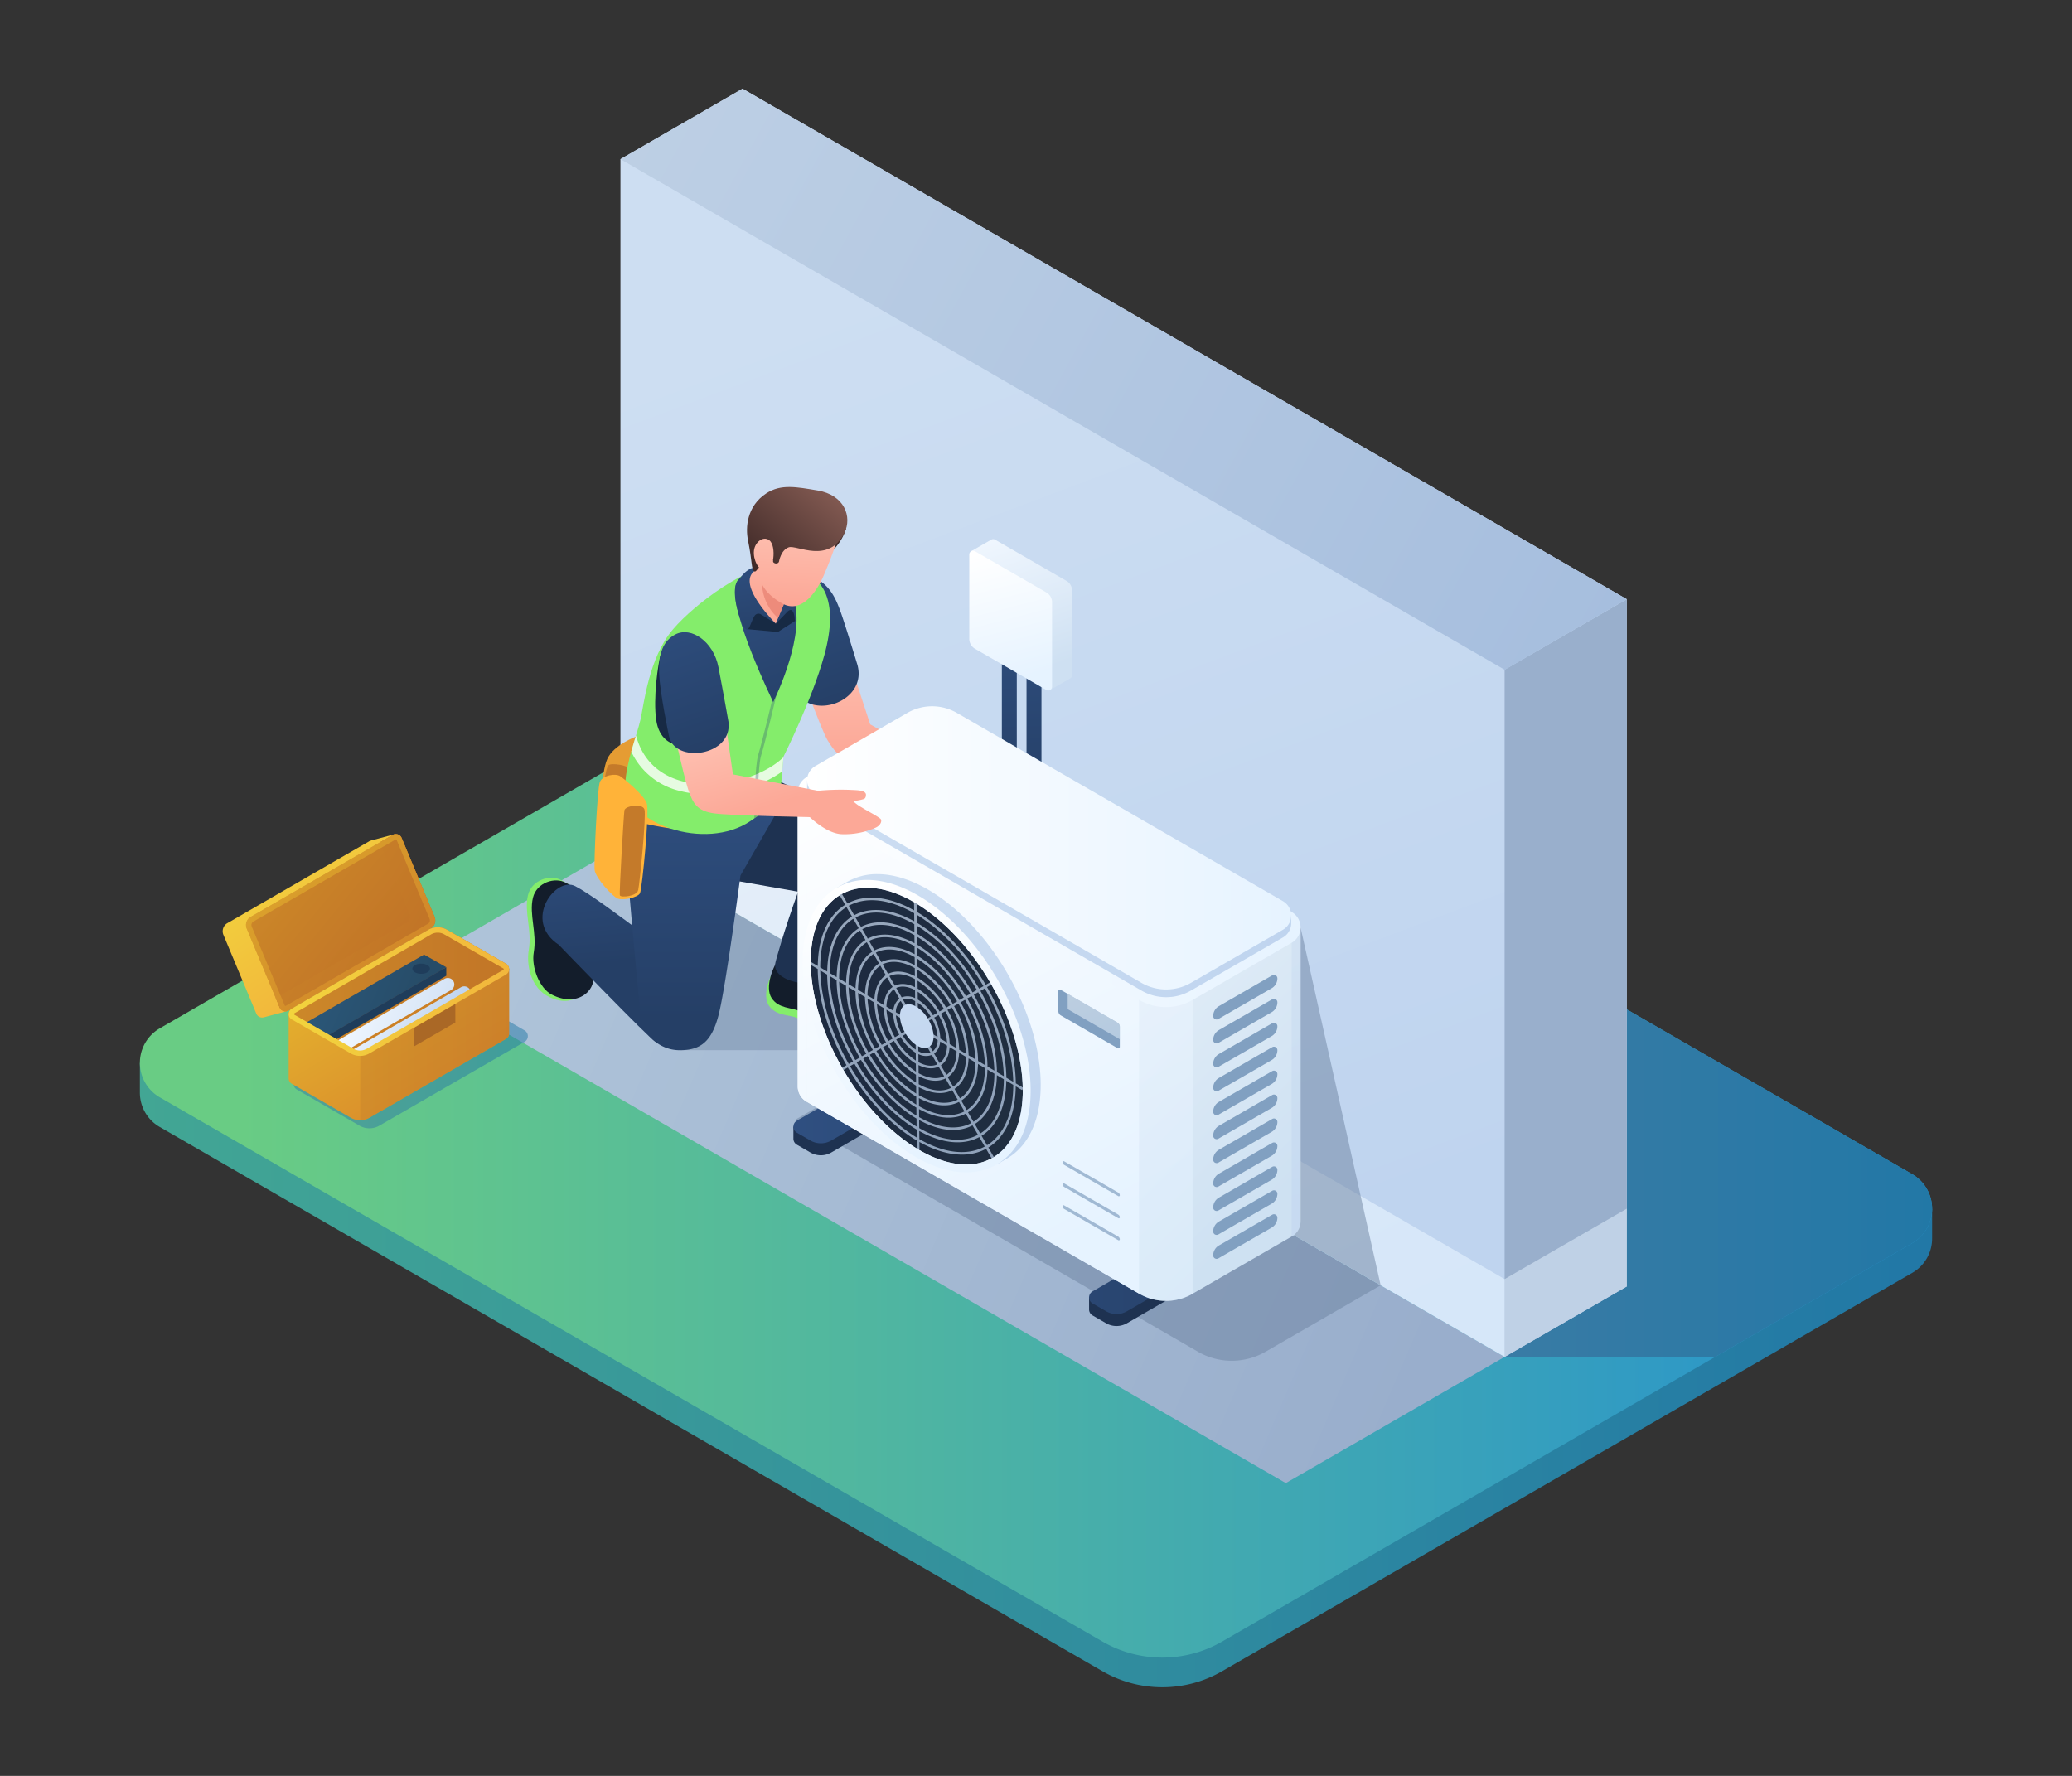 <svg id="Layer_1" data-name="Layer 1" xmlns="http://www.w3.org/2000/svg" xmlns:xlink="http://www.w3.org/1999/xlink" viewBox="0 0 700 600">
  <rect x="0" y="0" width="700" height="600" fill="#333333" stroke="none"/>
  <defs>
    <style>
      .cls-1 {
        fill: url(#linear-gradient);
      }

      .cls-2 {
        fill: url(#linear-gradient-2);
      }

      .cls-3 {
        fill: url(#linear-gradient-3);
      }

      .cls-4 {
        fill: url(#linear-gradient-4);
      }

      .cls-5 {
        fill: url(#linear-gradient-5);
      }

      .cls-6, .cls-7 {
        fill: #6d82a0;
      }

      .cls-6 {
        opacity: 0.4;
      }

      .cls-11, .cls-42, .cls-43, .cls-51, .cls-58, .cls-7 {
        opacity: 0.5;
      }

      .cls-8 {
        fill: url(#linear-gradient-6);
      }

      .cls-9 {
        fill: url(#linear-gradient-7);
      }

      .cls-10, .cls-30, .cls-70, .cls-73 {
        opacity: 0.6;
      }

      .cls-10 {
        fill: url(#linear-gradient-8);
      }

      .cls-11 {
        fill: url(#linear-gradient-9);
      }

      .cls-12 {
        fill: url(#linear-gradient-10);
      }

      .cls-13 {
        fill: #84ed6b;
      }

      .cls-14 {
        fill: #131d2b;
      }

      .cls-15 {
        fill: #1e3251;
      }

      .cls-16 {
        fill: url(#linear-gradient-11);
      }

      .cls-17 {
        fill: #ffaf97;
      }

      .cls-18 {
        fill: url(#linear-gradient-12);
      }

      .cls-19 {
        fill: url(#linear-gradient-13);
      }

      .cls-20 {
        fill: #e59c33;
      }

      .cls-21 {
        fill: #c47a2a;
      }

      .cls-22 {
        fill: url(#linear-gradient-14);
      }

      .cls-23 {
        fill: #ffb339;
      }

      .cls-24 {
        fill: #fff;
        opacity: 0.8;
      }

      .cls-25 {
        opacity: 0.3;
        fill: url(#linear-gradient-15);
      }

      .cls-26 {
        fill: #172a44;
      }

      .cls-27 {
        fill: url(#linear-gradient-16);
      }

      .cls-28 {
        fill: url(#linear-gradient-17);
      }

      .cls-29 {
        fill: url(#linear-gradient-18);
      }

      .cls-30 {
        fill: #e27969;
      }

      .cls-31 {
        fill: url(#linear-gradient-19);
      }

      .cls-32 {
        fill: url(#linear-gradient-20);
      }

      .cls-33 {
        fill: url(#linear-gradient-21);
      }

      .cls-34 {
        fill: url(#linear-gradient-22);
      }

      .cls-35 {
        fill: url(#linear-gradient-23);
      }

      .cls-36 {
        fill: url(#linear-gradient-24);
      }

      .cls-37 {
        fill: url(#linear-gradient-25);
      }

      .cls-38 {
        fill: url(#linear-gradient-26);
      }

      .cls-39 {
        fill: url(#linear-gradient-27);
      }

      .cls-40 {
        fill: url(#linear-gradient-28);
      }

      .cls-41 {
        fill: url(#linear-gradient-29);
      }

      .cls-42 {
        fill: url(#linear-gradient-30);
      }

      .cls-43 {
        fill: url(#linear-gradient-31);
      }

      .cls-44 {
        fill: url(#linear-gradient-32);
      }

      .cls-45 {
        fill: #81a0c1;
      }

      .cls-46 {
        fill: url(#linear-gradient-33);
      }

      .cls-47 {
        fill: url(#linear-gradient-34);
      }

      .cls-48 {
        fill: url(#linear-gradient-35);
      }

      .cls-49, .cls-52 {
        opacity: 0.7;
      }

      .cls-49 {
        fill: url(#linear-gradient-36);
      }

      .cls-50 {
        fill: url(#linear-gradient-37);
      }

      .cls-51 {
        fill: url(#linear-gradient-38);
      }

      .cls-53 {
        fill: url(#linear-gradient-39);
      }

      .cls-54 {
        fill: url(#linear-gradient-40);
      }

      .cls-55 {
        fill: url(#linear-gradient-41);
      }

      .cls-56 {
        fill: url(#linear-gradient-42);
      }

      .cls-57 {
        fill: url(#linear-gradient-43);
      }

      .cls-58 {
        fill: url(#linear-gradient-44);
      }

      .cls-59 {
        fill: url(#linear-gradient-45);
      }

      .cls-60 {
        fill: none;
        stroke: #565656;
        stroke-linecap: round;
        stroke-miterlimit: 10;
        stroke-width: 4.371px;
      }

      .cls-61 {
        fill: #cc8025;
      }

      .cls-62 {
        fill: url(#linear-gradient-46);
      }

      .cls-63 {
        fill: url(#linear-gradient-47);
      }

      .cls-64 {
        fill: #919191;
      }

      .cls-65 {
        fill: #1f3d5b;
      }

      .cls-66 {
        fill: url(#linear-gradient-48);
      }

      .cls-67 {
        fill: url(#linear-gradient-49);
      }

      .cls-68 {
        fill: url(#linear-gradient-50);
      }

      .cls-69 {
        fill: url(#linear-gradient-51);
      }

      .cls-71 {
        fill: url(#linear-gradient-52);
      }

      .cls-72 {
        fill: url(#linear-gradient-53);
      }

      .cls-73 {
        fill: url(#linear-gradient-54);
      }

      .cls-74 {
        fill: #aa6826;
      }

      .cls-75 {
        fill: url(#linear-gradient-55);
      }

      .cls-76 {
        fill: url(#linear-gradient-56);
      }

      .cls-77 {
        fill: url(#linear-gradient-57);
      }
    </style>
    <linearGradient id="linear-gradient" x1="300.328" y1="230.402" x2="317.538" y2="211.879" gradientUnits="userSpaceOnUse">
      <stop offset="0" stop-color="#3d9989"/>
      <stop offset="1" stop-color="#1c668c"/>
    </linearGradient>
    <linearGradient id="linear-gradient-2" x1="45.971" y1="464.582" x2="644.6" y2="464.582" gradientUnits="userSpaceOnUse">
      <stop offset="0" stop-color="#42a694"/>
      <stop offset="1" stop-color="#2278a6"/>
    </linearGradient>
    <linearGradient id="linear-gradient-3" x1="80.501" y1="383.728" x2="625.563" y2="383.728" gradientUnits="userSpaceOnUse">
      <stop offset="0" stop-color="#69cc84"/>
      <stop offset="1" stop-color="#2994cc"/>
    </linearGradient>
    <linearGradient id="linear-gradient-4" x1="508.313" y1="395.746" x2="652.742" y2="395.746" gradientUnits="userSpaceOnUse">
      <stop offset="0" stop-color="#397ba5"/>
      <stop offset="1" stop-color="#2278a6"/>
    </linearGradient>
    <linearGradient id="linear-gradient-5" x1="170.417" y1="328.603" x2="482.117" y2="462.107" gradientUnits="userSpaceOnUse">
      <stop offset="0" stop-color="#aec3d9"/>
      <stop offset="1" stop-color="#99aecc"/>
    </linearGradient>
    <linearGradient id="linear-gradient-6" x1="318.164" y1="81.361" x2="446.225" y2="420.851" gradientUnits="userSpaceOnUse">
      <stop offset="0.009" stop-color="#cddef2"/>
      <stop offset="1" stop-color="#bfd4ef"/>
    </linearGradient>
    <linearGradient id="linear-gradient-7" x1="507.577" y1="207.891" x2="546.54" y2="431.353" gradientUnits="userSpaceOnUse">
      <stop offset="0" stop-color="#99afcc"/>
      <stop offset="1" stop-color="#99afcc"/>
    </linearGradient>
    <linearGradient id="linear-gradient-8" x1="261.139" y1="159.657" x2="417.562" y2="478.52" gradientUnits="userSpaceOnUse">
      <stop offset="0" stop-color="#fff"/>
      <stop offset="1" stop-color="#e6f3ff"/>
    </linearGradient>
    <linearGradient id="linear-gradient-9" x1="368.757" y1="106.863" x2="525.18" y2="425.726" xlink:href="#linear-gradient-8"/>
    <linearGradient id="linear-gradient-10" x1="146.021" y1="-0.069" x2="542.236" y2="217.376" gradientUnits="userSpaceOnUse">
      <stop offset="0" stop-color="#c2d3e6"/>
      <stop offset="1" stop-color="#a6bede"/>
    </linearGradient>
    <linearGradient id="linear-gradient-11" x1="206.634" y1="280.435" x2="210.358" y2="325.127" gradientUnits="userSpaceOnUse">
      <stop offset="0" stop-color="#2f4f80"/>
      <stop offset="1" stop-color="#253f66"/>
    </linearGradient>
    <linearGradient id="linear-gradient-12" x1="295.782" y1="196.571" x2="295.782" y2="255.379" gradientUnits="userSpaceOnUse">
      <stop offset="0" stop-color="#ffcdbf"/>
      <stop offset="1" stop-color="#fca897"/>
    </linearGradient>
    <linearGradient id="linear-gradient-13" x1="265.342" y1="190.457" x2="282.746" y2="239.447" xlink:href="#linear-gradient-11"/>
    <linearGradient id="linear-gradient-14" x1="236.951" y1="265.185" x2="236.951" y2="343.97" xlink:href="#linear-gradient-11"/>
    <linearGradient id="linear-gradient-15" x1="260.809" y1="227.812" x2="256.369" y2="273.937" xlink:href="#linear-gradient-11"/>
    <linearGradient id="linear-gradient-16" x1="254.901" y1="194.166" x2="272.306" y2="243.156" xlink:href="#linear-gradient-11"/>
    <linearGradient id="linear-gradient-17" x1="256.015" y1="187.767" x2="260.85" y2="217.849" xlink:href="#linear-gradient-11"/>
    <linearGradient id="linear-gradient-18" x1="262.478" y1="164.013" x2="260.043" y2="202.976" xlink:href="#linear-gradient-12"/>
    <linearGradient id="linear-gradient-19" x1="281.602" y1="175.679" x2="281.674" y2="181.66" gradientUnits="userSpaceOnUse">
      <stop offset="0" stop-color="#805850"/>
      <stop offset="1" stop-color="#402a28"/>
    </linearGradient>
    <linearGradient id="linear-gradient-20" x1="271.243" y1="164.561" x2="268.808" y2="203.524" xlink:href="#linear-gradient-12"/>
    <linearGradient id="linear-gradient-21" x1="-438.087" y1="226.886" x2="-448.026" y2="259.945" gradientTransform="translate(770.207 127.194) rotate(22.917)" xlink:href="#linear-gradient-19"/>
    <linearGradient id="linear-gradient-22" x1="259.459" y1="163.825" x2="257.024" y2="202.787" xlink:href="#linear-gradient-12"/>
    <linearGradient id="linear-gradient-23" x1="268.724" y1="426.554" x2="454.899" y2="426.554" xlink:href="#linear-gradient-11"/>
    <linearGradient id="linear-gradient-24" x1="268.724" y1="368.869" x2="454.899" y2="368.869" xlink:href="#linear-gradient-11"/>
    <linearGradient id="linear-gradient-25" x1="347.946" y1="204.833" x2="349.952" y2="273.017" xlink:href="#linear-gradient-11"/>
    <linearGradient id="linear-gradient-26" x1="339.798" y1="205.073" x2="341.803" y2="273.257" xlink:href="#linear-gradient-11"/>
    <linearGradient id="linear-gradient-27" x1="271.267" y1="259.891" x2="425.542" y2="411.157" gradientUnits="userSpaceOnUse">
      <stop offset="0" stop-color="#fff"/>
      <stop offset="1" stop-color="#cee1f2"/>
    </linearGradient>
    <linearGradient id="linear-gradient-28" x1="285.906" y1="251.129" x2="372.283" y2="414.428" xlink:href="#linear-gradient-8"/>
    <linearGradient id="linear-gradient-29" x1="246.41" y1="272.021" x2="332.786" y2="435.32" xlink:href="#linear-gradient-8"/>
    <linearGradient id="linear-gradient-30" x1="422.725" y1="292.553" x2="447.936" y2="414.025" xlink:href="#linear-gradient-6"/>
    <linearGradient id="linear-gradient-31" x1="322.552" y1="231.746" x2="408.928" y2="395.045" xlink:href="#linear-gradient-8"/>
    <linearGradient id="linear-gradient-32" x1="269.507" y1="290.548" x2="439.377" y2="290.548" xlink:href="#linear-gradient-8"/>
    <linearGradient id="linear-gradient-33" x1="306.008" y1="297.643" x2="342.966" y2="397.054" xlink:href="#linear-gradient-6"/>
    <linearGradient id="linear-gradient-34" x1="273.891" y1="346.696" x2="345.537" y2="346.696" gradientTransform="translate(214.842 -108.409) rotate(30)" gradientUnits="userSpaceOnUse">
      <stop offset="0" stop-color="#1d2a40"/>
      <stop offset="1" stop-color="#202e40"/>
    </linearGradient>
    <linearGradient id="linear-gradient-35" x1="298.359" y1="295.569" x2="318.987" y2="388.678" xlink:href="#linear-gradient-8"/>
    <linearGradient id="linear-gradient-36" x1="293.535" y1="292.288" x2="322.757" y2="390.554" xlink:href="#linear-gradient-6"/>
    <linearGradient id="linear-gradient-37" x1="293.535" y1="292.288" x2="322.757" y2="390.554" gradientTransform="translate(217.133 -108.88) rotate(30.288)" xlink:href="#linear-gradient-6"/>
    <linearGradient id="linear-gradient-38" x1="362.094" y1="326.197" x2="375.416" y2="357.568" xlink:href="#linear-gradient-8"/>
    <linearGradient id="linear-gradient-39" x1="272.673" y1="300.287" x2="436.21" y2="300.287" xlink:href="#linear-gradient-6"/>
    <linearGradient id="linear-gradient-40" x1="272.674" y1="286.462" x2="436.211" y2="286.462" xlink:href="#linear-gradient-8"/>
    <linearGradient id="linear-gradient-41" x1="245.048" y1="231.694" x2="257.367" y2="273.091" xlink:href="#linear-gradient-12"/>
    <linearGradient id="linear-gradient-42" x1="268.968" y1="222.374" x2="281.895" y2="265.815" xlink:href="#linear-gradient-12"/>
    <linearGradient id="linear-gradient-43" x1="223.202" y1="205.428" x2="240.606" y2="254.418" xlink:href="#linear-gradient-11"/>
    <linearGradient id="linear-gradient-44" x1="99.169" y1="358.116" x2="178.323" y2="358.116" xlink:href="#linear-gradient-4"/>
    <linearGradient id="linear-gradient-45" x1="97.52" y1="335.015" x2="171.996" y2="335.015" gradientUnits="userSpaceOnUse">
      <stop offset="0" stop-color="#cc8829"/>
      <stop offset="1" stop-color="#c27527"/>
    </linearGradient>
    <linearGradient id="linear-gradient-46" x1="115.439" y1="337.543" x2="172.307" y2="355.162" gradientUnits="userSpaceOnUse">
      <stop offset="0.009" stop-color="#f2f8ff"/>
      <stop offset="1" stop-color="#bfd4ef"/>
    </linearGradient>
    <linearGradient id="linear-gradient-47" x1="202.953" y1="328.028" x2="234.921" y2="341.962" gradientTransform="translate(-96.543)" gradientUnits="userSpaceOnUse">
      <stop offset="0.007" stop-color="#2b587a"/>
      <stop offset="1" stop-color="#274c68"/>
    </linearGradient>
    <linearGradient id="linear-gradient-48" x1="215.306" y1="336.358" x2="245.839" y2="350.908" gradientTransform="translate(-96.543)" xlink:href="#linear-gradient-46"/>
    <linearGradient id="linear-gradient-49" x1="90.415" y1="284.331" x2="120.639" y2="327.591" gradientUnits="userSpaceOnUse">
      <stop offset="0" stop-color="#f2d43d"/>
      <stop offset="1" stop-color="#f2b63c"/>
    </linearGradient>
    <linearGradient id="linear-gradient-50" x1="92.193" y1="292.94" x2="128.29" y2="322.591" xlink:href="#linear-gradient-45"/>
    <linearGradient id="linear-gradient-51" x1="86.468" y1="294.749" x2="135.136" y2="323.648" xlink:href="#linear-gradient-45"/>
    <linearGradient id="linear-gradient-52" x1="96.58" y1="288.252" x2="129.526" y2="330.079" gradientUnits="userSpaceOnUse">
      <stop offset="0" stop-color="#e6b82e"/>
      <stop offset="1" stop-color="#db922c"/>
    </linearGradient>
    <linearGradient id="linear-gradient-53" x1="115.631" y1="314.412" x2="145.283" y2="363.545" xlink:href="#linear-gradient-52"/>
    <linearGradient id="linear-gradient-54" x1="121.72" y1="352.882" x2="171.996" y2="352.882" xlink:href="#linear-gradient-45"/>
    <linearGradient id="linear-gradient-55" x1="97.52" y1="335.015" x2="171.996" y2="335.015" xlink:href="#linear-gradient-49"/>
    <linearGradient id="linear-gradient-56" x1="339.664" y1="176.639" x2="356.281" y2="224.913" gradientUnits="userSpaceOnUse">
      <stop offset="0" stop-color="#f2f8ff"/>
      <stop offset="1" stop-color="#cee0f2"/>
    </linearGradient>
    <linearGradient id="linear-gradient-57" x1="335.212" y1="185.713" x2="346.385" y2="228.687" xlink:href="#linear-gradient-8"/>
  </defs>
  <g>
    <path class="cls-1" d="M327.53,222.864a40.395,40.395,0,0,0-40.393-.001"/>
    <path class="cls-2" d="M47.258,359.105v10.01a13.365,13.365,0,0,0,6.732,11.66l318.48,183.871a40.397,40.397,0,0,0,40.393.002L646.01,430.057a13.335,13.335,0,0,0,6.732-11.649v-10.01Z"/>
    <path class="cls-3" d="M53.99,370.749,372.472,554.62a40.395,40.395,0,0,0,40.393.001L646.009,420.03a13.465,13.465,0,0,0,0-23.322L327.529,212.837a40.395,40.395,0,0,0-40.393-.001L53.991,347.426A13.465,13.465,0,0,0,53.99,370.749Z"/>
    <path class="cls-4" d="M646.01,396.708l-110.248-63.65L508.313,458.435h71.17l66.526-38.405A13.465,13.465,0,0,0,646.01,396.708Z"/>
    <g>
      <polygon class="cls-5" points="135.695 328.623 434.396 501.083 508.313 458.435 209.612 285.976 135.695 328.623"/>
      <polygon class="cls-6" points="229.586 354.821 321.696 354.821 297.714 318.682 261.346 308.308 226.507 308.308 229.586 354.821"/>
      <path class="cls-7" d="M319.122,349.204,268.816,378.229l135.875,78.451a22.883,22.883,0,0,0,22.877.004l38.868-22.425Z"/>
      <g>
        <polygon class="cls-8" points="209.612 285.976 508.313 458.435 549.578 434.645 549.578 202.452 250.876 29.994 209.612 53.783 209.612 285.976"/>
        <polygon class="cls-9" points="549.578 202.453 549.578 434.645 508.313 458.435 508.313 226.242 549.578 202.453"/>
        <g>
          <polygon class="cls-10" points="209.612 285.976 508.313 458.435 508.313 432.158 209.612 259.698 209.612 285.976"/>
          <polygon class="cls-7" points="439.377 313.332 421.993 408.598 466.437 434.257 439.377 313.332"/>
          <polygon class="cls-11" points="549.578 408.368 549.578 434.645 508.313 458.435 508.313 432.158 549.578 408.368"/>
        </g>
        <polygon class="cls-12" points="508.343 226.294 209.612 53.783 250.847 29.942 549.578 202.452 508.343 226.294"/>
      </g>
    </g>
    <g id="worker_2" data-name="worker 2">
      <g id="left_leg" data-name="left leg">
        <path class="cls-13" d="M262.637,325.839c-2.445,3.269-5.344,10.398-2.833,13.962,2.539,3.602,6.986,2.925,9.65,4.192s5.54,4.879,12.182,5.458c12.531,1.092,14.837-6.861,9.766-10.406-1.916-1.34-9.083-5.528-9.083-5.528l-9.678-9.484S265.082,322.57,262.637,325.839Z"/>
        <path class="cls-14" d="M263.523,323.251c-2.445,3.269-5.222,10.315-2.833,13.962,2.38,3.633,6.771,3.141,9.434,4.407s5.755,4.664,12.398,5.242c12.531,1.092,14.837-6.861,9.766-10.406-1.916-1.34-9.083-5.528-9.083-5.528l-9.678-9.484S265.968,319.982,263.523,323.251Z"/>
        <path class="cls-15" d="M269.625,301.265l-35.274-6.19,17.288-36.453s41.613,18.836,45.098,22.349,6.264,7.549,1.543,16.932c-4.098,8.144-14.591,23.132-17.295,26.953-.02.789-.041,1.771-.064,3.004-.138,7.169-20.409,5.043-18.992-2.389C261.928,324.935,264.971,314.162,269.625,301.265Z"/>
      </g>
      <g id="right_leg" data-name="right leg">
        <path class="cls-13" d="M189.588,297.369c-3.633-2.057-9.969-.124-11.219,5.078-1.371,5.704,1.423,11.835.271,18.484-.858,4.954.538,13.001,7.16,16.036,9.036,4.141,13.641-3.333,12.904-7.797l-1.988-5.881.484-19.868C196.447,301.206,192.687,299.125,189.588,297.369Z"/>
        <path class="cls-14" d="M191.182,298.277c-3.633-2.057-9.88-.172-11.13,5.029-1.371,5.704,1.423,11.835.272,18.484-.858,4.954,1.919,12.118,6.067,14.242,8.847,4.531,14.734-1.539,13.997-6.002l-1.988-5.881L198.05,309.397c-.546-1.607-3.757-9.425-3.757-9.425S192.034,298.76,191.182,298.277Z"/>
        <path class="cls-16" d="M194.38,299.42c8.702,4.405,42.282,30.951,42.282,30.951l-15.266,21.609c-2.645-1.712-30.512-30.593-32.642-32.783C176.397,311.006,187.853,295.874,194.38,299.42Z"/>
      </g>
      <g id="left_arm" data-name="left arm">
        <g>
          <path class="cls-17" d="M313.711,265.491l.017-.013a4.818,4.818,0,0,1,7.121-5.496l.018-.014s5.142,2.486,7.901,5.309c2.961,3.033,4.562,9.343.946,11.555-3.615,2.213-10.505,1.329-12.717-2.287-.58-.949-2.718-7.347-3.189-8.763-.005-.012-.006-.023-.011-.034Z"/>
          <path class="cls-18" d="M281.642,207.019l12.343,37.712,29.553,16.817-3.769,8.9s-29.576-11.396-33.323-13.58-4.545-3.071-6.837-6.723-11.584-29.546-11.584-29.546Z"/>
        </g>
        <path class="cls-19" d="M260.055,211.819l.029-.011a12.23,12.23,0,0,1,2.755-12.919c4.767-4.802,8.383-6.536,14.004-2.768,3.681,2.467,5.348,5.804,6.85,9.768s5.752,18.003,5.752,18.003c4.555,13.337-16.515,20.406-21.251,8.353l-7.99-20.053-.018-.042Z"/>
      </g>
      <g id="lower_body" data-name="lower body">
        <path class="cls-20" d="M215.119,248.76s-7.785,2.799-9.971,7.697-2.478,19.243-1.633,25.365,5.656,5.335,10.817,6.123S215.119,248.76,215.119,248.76Z"/>
        <path class="cls-21" d="M212.355,259.698c0,1.071-1.423,7.628-1.423,7.628l-7.01-.994s.637-6.949,1.666-7.814S212.355,258.627,212.355,259.698Z"/>
        <path class="cls-22" d="M211.667,265.868,261.817,252.484l.944,21.34-12.597,21.963s-4.967,37.664-7.376,47.055-6.318,11.979-13.202,11.979a13.21,13.21,0,0,1-13.105-11.764h-.084s-4.793-49.68-5.16-60.37A114.327,114.327,0,0,1,211.667,265.868Z"/>
        <path class="cls-23" d="M236.951,280.281c-9.581,1.137-26.087-3.803-26.087-3.803a94.75,94.75,0,0,1,.937-11.769Z"/>
      </g>
      <g id="upper_body" data-name="upper body">
        <path class="cls-13" d="M216.35,243.259c1.187-5.112,2.757-20.985,11.054-30.69,7.509-8.784,25.461-21.85,34.993-21.425,16.835.786,21.027,12.311,16.085,30.253-4.158,15.096-13.821,34.289-13.821,34.289s-.607,7.497-.68,8.38c-.514,6.182-4.406,9.257-10.332,13.255-15.429,10.536-42.144.762-42.412-12.407C211.536,257.392,215.163,248.371,216.35,243.259Z"/>
        <path class="cls-23" d="M218.531,271.478c-.936-2.854-7.405-8.12-8.984-9.218s-6.041-.335-6.904,1.967-2.057,27.267-1.753,29.747c.327,2.67,6.07,8.963,7.814,9.624s6.801-.312,7.518-1.841S219.467,274.332,218.531,271.478Z"/>
        <path class="cls-21" d="M217.738,273.517c-.618-2.229-6.553-1.278-6.787.27s-1.811,27.903-1.534,28.719,5.687.4,6.197-1.805S218.356,275.747,217.738,273.517Z"/>
        <path class="cls-24" d="M214.87,248.472c2.618,9.974,9.859,13.954,15.613,15.482,11.052,2.931,26.412-.704,34.163-8.081-.043.524-.22,2.714-.386,4.754-6.557,4.863-16.604,7.732-25.388,7.732a36.163,36.163,0,0,1-9.254-1.152,24.272,24.272,0,0,1-16.358-13.283C213.792,252.012,214.349,250.176,214.87,248.472Z"/>
        <path class="cls-25" d="M256.154,255.033c1.269-4.035,5.322-20.975,5.365-21.144l.98.233c-.164.699-4.099,17.144-5.378,21.213-1.009,3.205-1.213,15.614-1.256,20.416-.319.238-.676.485-1.017.727C254.872,272.321,255.035,258.597,256.154,255.033Z"/>
        <path class="cls-26" d="M223.38,220.393c-1.18,4.02-2.731,15.696-1.695,22.831,1.862,12.82,16.312,9.15,16.312,2.238C237.998,244.745,223.38,220.393,223.38,220.393Z"/>
        <g>
          <path class="cls-27" d="M268.714,204.829c2.488,12.555-7.493,32.359-7.493,32.359s-15.22-31.021-12.58-39.763c.986-3.265,7.482-5.993,12.552-3.454S267.511,198.757,268.714,204.829Z"/>
          <g>
            <polygon class="cls-26" points="252.252 212.555 262.799 213.526 268.771 209.689 267.88 203.933 260.585 201.916 253.462 206.394 252.252 212.555"/>
            <path class="cls-28" d="M253.526,192.147c-1.759.956-2.122,1.562-4.042,3.655-3.364,3.667,1.186,16.523,2.647,16.876,1.079.261,1.527-2.513,2.771-4.579a1.569,1.569,0,0,1,2.03-.598l5.159,3.178s2.606-2.587,3.644-3.719,1.664-1.081,2.157-.27c.809,1.332.359,3.17.881,2.999.854-.281-.206-7.945-1.874-10.988S256.764,190.387,253.526,192.147Z"/>
          </g>
          <path class="cls-29" d="M262.09,210.68s-12.113-11.925-7.951-17.013l1.577-1.672c2.66-3.163,7.807-2.182,10.411,1.029l0,0a6.581,6.581,0,0,1-.23,8.558Z"/>
          <path class="cls-30" d="M266.127,193.024a8.019,8.019,0,0,0-6.016-2.925l-2.318,3.976c-1.252,5.354,1.14,11.381,5.08,14.735l3.024-7.228A6.579,6.579,0,0,0,266.127,193.024Z"/>
        </g>
      </g>
      <g id="head">
        <path class="cls-31" d="M285.885,178.53A18.631,18.631,0,0,1,277.735,188.809l-.337-9.382Z"/>
        <path class="cls-32" d="M264.208,203.858c-6.516-3.698-9.106-8.571-7.538-15.271l3.413-14.48c1.213-5.88,7.969-9.778,14.659-7.778,5.846,1.748,10.436,8.384,8.503,14.861a136.637,136.637,0,0,1-5.303,14.012C275.129,201.253,270.129,207.219,264.208,203.858Z"/>
        <path class="cls-33" d="M276.185,165.707c9.069,1.505,11.808,8.886,9.077,14.349-5.341,10.684-16.116,3.947-18.79,4.859s-3.302,4.827-3.302,4.827c-.34,1.127-2.325.652-2.019-.437-4.632.111-5.367,4.444-6.366,3.721s-.606-3.16-2.091-10.534c-.836-4.152-.479-11.452,6.222-15.824C263.834,163.461,269.195,164.548,276.185,165.707Z"/>
        <path class="cls-34" d="M258.723,193.096c-2.571-.287-4.335-4.118-4.01-7.035s3.125-5.091,5.188-3.53C262.49,184.492,261.294,193.383,258.723,193.096Z"/>
      </g>
    </g>
    <g>
      <g>
        <path class="cls-15" d="M427.307,414.755v4.063h0a2.334,2.334,0,0,1-1.177,2.035l-45.393,26.213a7.069,7.069,0,0,1-7.071-.001l-4.555-2.63a2.331,2.331,0,0,1-1.179-2.068h0v-4.02Z"/>
        <path class="cls-35" d="M369.111,440.388l4.555,2.631a7.069,7.069,0,0,0,7.07 0l45.393-26.212a2.356,2.356,0,0,0,.002-4.08l-4.549-2.633a7.069,7.069,0,0,0-7.076-.003l-45.395,26.216A2.356,2.356,0,0,0,369.111,440.388Z"/>
      </g>
      <g>
        <path class="cls-15" d="M327.417,357.069v4.063h0a2.334,2.334,0,0,1-1.177,2.035l-45.393,26.213a7.069,7.069,0,0,1-7.071-.001l-4.555-2.63a2.331,2.331,0,0,1-1.179-2.068h0v-4.02Z"/>
        <path class="cls-36" d="M269.221,382.702l4.555,2.631a7.069,7.069,0,0,0,7.07 0l45.393-26.212a2.356,2.356,0,0,0,.002-4.08l-4.549-2.633a7.069,7.069,0,0,0-7.076-.003L269.221,378.621A2.356,2.356,0,0,0,269.221,382.702Z"/>
      </g>
    </g>
    <g>
      <rect class="cls-37" x="346.797" y="221.146" width="5.049" height="60.898"/>
      <rect class="cls-38" x="338.463" y="214.028" width="5.049" height="63.022"/>
    </g>
    <g>
      <g>
        <g>
          <path class="cls-39" d="M439.377,313.333V412.579a5.947,5.947,0,0,1-3.001,5.199l-33.477,19.328a18.01,18.01,0,0,1-18.011,0L272.509,372.225a5.95,5.95,0,0,1-3.002-5.14V267.802Z"/>
          <polygon class="cls-40" points="272.509 372.225 272.509 268.519 384.886 291.833 384.887 291.834 384.888 437.105 324.402 402.184 272.509 372.225"/>
          <path class="cls-41" d="M272.509,372.224a5.948,5.948,0,0,1-3.002-5.14V267.802l3.002.717V372.224Z"/>
          <path class="cls-42" d="M439.377,313.332v99.246a5.947,5.947,0,0,1-3.001,5.199V312.616Z"/>
          <path class="cls-43" d="M402.899,296.134v140.971a18.01,18.01,0,0,1-18.011,0l-.001-0V291.834Z"/>
          <path class="cls-44" d="M323.998,243.244l112.378,64.881a6.004,6.004,0,0,1,0,10.399l-33.477,19.328a18.011,18.011,0,0,1-18.011,0L272.509,272.971a6.004,6.004,0,0,1,0-10.399l33.477-19.328A18.011,18.011,0,0,1,323.998,243.244Z"/>
          <g>
            <path class="cls-45" d="M429.613,333.897l-18.006,10.396a1.163,1.163,0,0,1-1.745-1.007h0a3.878,3.878,0,0,1,1.939-3.358l18.006-10.396a1.163,1.163,0,0,1,1.745,1.007h0A3.878,3.878,0,0,1,429.613,333.897Z"/>
            <path class="cls-45" d="M429.613,341.983l-18.006,10.396a1.163,1.163,0,0,1-1.745-1.007h0a3.878,3.878,0,0,1,1.939-3.358l18.006-10.396a1.163,1.163,0,0,1,1.745,1.007h0A3.878,3.878,0,0,1,429.613,341.983Z"/>
            <path class="cls-45" d="M429.613,350.07l-18.006,10.396a1.163,1.163,0,0,1-1.745-1.007h0a3.878,3.878,0,0,1,1.939-3.358l18.006-10.396a1.163,1.163,0,0,1,1.745,1.007h0A3.878,3.878,0,0,1,429.613,350.07Z"/>
            <path class="cls-45" d="M429.613,358.157l-18.006,10.396a1.163,1.163,0,0,1-1.745-1.007h0a3.878,3.878,0,0,1,1.939-3.358l18.006-10.396a1.163,1.163,0,0,1,1.745,1.007h0A3.878,3.878,0,0,1,429.613,358.157Z"/>
            <path class="cls-45" d="M429.613,366.243l-18.006,10.396a1.163,1.163,0,0,1-1.745-1.007h0a3.878,3.878,0,0,1,1.939-3.358l18.006-10.396a1.163,1.163,0,0,1,1.745,1.007h0A3.878,3.878,0,0,1,429.613,366.243Z"/>
            <path class="cls-45" d="M429.613,374.33l-18.006,10.396a1.163,1.163,0,0,1-1.745-1.007h0a3.878,3.878,0,0,1,1.939-3.358l18.006-10.396a1.163,1.163,0,0,1,1.745,1.007h0A3.878,3.878,0,0,1,429.613,374.33Z"/>
            <path class="cls-45" d="M429.613,382.416,411.607,392.812a1.163,1.163,0,0,1-1.745-1.007h0a3.878,3.878,0,0,1,1.939-3.358l18.006-10.396a1.163,1.163,0,0,1,1.745,1.007h0A3.878,3.878,0,0,1,429.613,382.416Z"/>
            <path class="cls-45" d="M429.613,390.503l-18.006,10.396a1.163,1.163,0,0,1-1.745-1.007h0a3.878,3.878,0,0,1,1.939-3.358l18.006-10.396a1.163,1.163,0,0,1,1.745,1.007h0A3.878,3.878,0,0,1,429.613,390.503Z"/>
            <path class="cls-45" d="M429.613,398.589l-18.006,10.396a1.163,1.163,0,0,1-1.745-1.007h0a3.878,3.878,0,0,1,1.939-3.358l18.006-10.396a1.163,1.163,0,0,1,1.745,1.007h0A3.878,3.878,0,0,1,429.613,398.589Z"/>
            <path class="cls-45" d="M429.613,406.676l-18.006,10.396a1.163,1.163,0,0,1-1.745-1.007h0a3.878,3.878,0,0,1,1.939-3.358l18.006-10.396a1.163,1.163,0,0,1,1.745,1.007h0A3.878,3.878,0,0,1,429.613,406.676Z"/>
            <path class="cls-45" d="M429.613,414.763l-18.006,10.396a1.163,1.163,0,0,1-1.745-1.007h0a3.878,3.878,0,0,1,1.939-3.358l18.006-10.396a1.163,1.163,0,0,1,1.745,1.007h0A3.878,3.878,0,0,1,429.613,414.763Z"/>
          </g>
        </g>
        <g>
          <path class="cls-46" d="M336.702,393.441l3.401-1.964c7.541-4.354,11.619-13.426,11.481-25.546-.133-11.569-4.104-24.692-11.182-36.952-11.616-20.123-29.291-33.643-43.979-33.643a20.283,20.283,0,0,0-10.296,2.651l-3.4,1.963Z"/>
          <ellipse class="cls-47" cx="309.714" cy="346.696" rx="28.859" ry="51.328" transform="translate(-131.854 201.306) rotate(-30)"/>
          <path class="cls-48" d="M293.021,299.948c13.365,0,30.279,12.562,41.686,32.318,14.174,24.549,14.474,50.911.671,58.88a17.706,17.706,0,0,1-8.973,2.296c-13.364,0-30.276-12.562-41.683-32.318-14.174-24.55-14.474-50.912-.672-58.881a17.704,17.704,0,0,1,8.972-2.296m0-2.649a20.302,20.302,0,0,0-10.296,2.651c-15.3,8.834-15.431,36.287-.297,62.499,11.617,20.122,29.291,33.642,43.976,33.642a20.304,20.304,0,0,0,10.298-2.651c7.541-4.353,11.619-13.426,11.481-25.546-.133-11.569-4.104-24.692-11.182-36.952-11.617-20.123-29.291-33.643-43.979-33.643Z"/>
          <g>
            <path class="cls-49" d="M284.04,302.251c-.125.072-.229.172-.352.247l1.845,3.196c-6.064,3.734-9.144,11.3-9.259,20.669l-2.154-1.277-.226.381c.002.172.024.355.028.528l2.334,1.384c.103,9.767,3.348,21.343,9.719,32.513l-1.463.845c.067.118.124.237.192.355l.038.066c.068.118.143.226.211.344l1.463-.845c6.487,11.102,14.89,19.701,23.297,24.673l.031,2.714c.148.09.295.198.442.286l.445-.004-.028-2.502c8.17,4.583,16.263,5.699,22.529,2.315l1.845,3.196c.13-.071.273-.112.401-.186.129-.075.237-.178.363-.256l-1.845-3.196c6.063-3.735,9.142-11.301,9.258-20.669l2.155,1.277.224-.38c-.002-.172-.024-.357-.027-.53l-2.333-1.383c-.103-9.766-3.348-21.343-9.719-32.512l1.463-.845c-.073-.129-.135-.259-.21-.389-.074-.128-.157-.248-.232-.376l-1.463.845c-6.487-11.101-14.89-19.701-23.297-24.671l-.031-2.714c-.148-.09-.297-.201-.445-.288l-.442.004.028,2.504c-8.17-4.583-16.263-5.699-22.528-2.315l-1.846-3.197c-.127.069-.265.109-.392.182Zm26.552,82.609-.031-2.742c7.352,4.1,14.63,5.091,20.284,2.058l1.845,3.196C326.565,390.671,318.62,389.491,310.592,384.86Zm18.289-5.852-1.846-3.197c4.232-2.669,6.415-7.935,6.56-14.45l2.348,1.392C335.919,370.122,333.57,376.064,328.88,379.008Zm7.9-15.759,2.353,1.395c-.013,8.32-2.663,15.027-7.967,18.325l-1.845-3.196C334.164,376.748,336.646,370.716,336.781,363.249ZM326.593,375.046l-1.845-3.196c3.622-2.314,5.505-6.814,5.658-12.378l2.344,1.389C332.717,367.282,330.669,372.46,326.593,375.046Zm-2.287-3.962-1.845-3.196c3.012-1.956,4.597-5.69,4.757-10.307l2.34,1.387C329.515,364.441,327.767,368.855,324.306,371.084Zm-2.287-3.962-1.844-3.194c2.402-1.598,3.688-4.568,3.856-8.235l2.335,1.384C326.313,361.599,324.867,365.251,322.018,367.123Zm-2.287-3.962-1.862-3.226c1.791-1.237,2.766-3.435,2.939-6.153l2.365,1.402C323.112,358.76,321.967,361.647,319.731,363.161Zm-2.306-3.995-1.842-3.191a5.517,5.517,0,0,0,2.032-4.084l2.345,1.39C319.891,355.903,319.045,358.012,317.425,359.166Zm-2.287-3.962-4.197-7.269,5.827,3.453A4.933,4.933,0,0,1,315.137,355.204Zm-.765.441a4.93,4.93,0,0,1-4.12-.495l-.078-6.775Zm.445.771,1.842,3.191c-1.809.827-4.059.505-6.364-.746l-.032-2.727A5.508,5.508,0,0,0,314.818,356.416Zm2.286,3.96,1.863,3.227c-2.429,1.179-5.504.727-8.629-1.007l-.032-2.751C312.747,361.057,315.138,361.31,317.104,360.377Zm2.305,3.993,1.844,3.194c-3.045,1.531-6.931.959-10.873-1.257l-.032-2.716C313.61,365.281,316.823,365.652,319.409,364.37Zm2.286,3.96,1.845,3.196c-3.662,1.883-8.358,1.19-13.118-1.508l-.032-2.719C314.47,369.468,318.496,369.963,321.696,368.33Zm2.287,3.962,1.845,3.196c-4.278,2.237-9.786,1.423-15.364-1.76l-.031-2.724C315.33,373.654,320.169,374.273,323.983,372.292Zm2.286,3.96,1.846,3.197c-4.894,2.59-11.215,1.654-17.609-2.011l-.032-2.729C316.192,377.842,321.842,378.584,326.27,376.252Zm2.287,3.962,1.845,3.196c-5.508,2.945-12.641,1.889-19.852-2.261l-.031-2.736C317.053,382.03,323.517,382.897,328.557,380.214Zm13.769-13.678c-.001,9.269-2.953,16.74-8.872,20.394l-1.845-3.196c5.454-3.38,8.233-10.179,8.358-18.596Zm-9.637-32.595c6.196,10.862,9.409,22.077,9.626,31.562l-2.329-1.381c-.091-8.814-3.017-19.256-8.759-29.337Zm-2.227,1.286c5.564,9.768,8.454,19.849,8.661,28.384l-2.323-1.377c-.081-7.862-2.686-17.169-7.801-26.163Zm-2.227,1.286c4.933,8.675,7.501,17.621,7.696,25.206l-2.316-1.373c-.07-6.91-2.355-15.083-6.842-22.989Zm-2.227,1.286c4.301,7.58,6.546,15.393,6.731,22.028l-2.31-1.368c-.059-5.959-2.024-12.996-5.883-19.816ZM323.78,339.084a42.032,42.032,0,0,1,5.766,18.85l-2.305-1.365a35.613,35.613,0,0,0-4.925-16.64Zm-2.227,1.286a35.313,35.313,0,0,1,4.801,15.674l-2.298-1.363a28.912,28.912,0,0,0-3.966-13.466Zm-2.227,1.286a28.586,28.586,0,0,1,3.836,12.495l-2.301-1.363a22.198,22.198,0,0,0-3.01-10.281Zm-2.238,1.292a21.791,21.791,0,0,1,2.86,9.298l-2.272-1.347a15.476,15.476,0,0,0-2.052-7.106Zm-2.227,1.286a15.065,15.065,0,0,1,1.895,6.119l-6.166-3.654Zm-5.578,3.221.082,7.168a15.08,15.08,0,0,1-4.354-4.702Zm-5.035,2.907a15.467,15.467,0,0,0,5.13,5.331l.03,2.641a21.786,21.786,0,0,1-6.624-7.127Zm-2.227,1.286a22.187,22.187,0,0,0,7.399,7.747l.031,2.674a28.58,28.58,0,0,1-8.904-9.57Zm-2.239,1.292a28.914,28.914,0,0,0,9.68,10.169l.03,2.67a35.302,35.302,0,0,1-11.173-11.995Zm-2.227,1.286a35.63,35.63,0,0,0,11.95,12.586l.031,2.678a42.028,42.028,0,0,1-13.444-14.419Zm-2.227,1.286c3.975,6.752,9.088,11.972,14.219,15.003l.031,2.686c-5.655-3.477-11.299-9.33-15.712-16.845Zm-2.227,1.286c4.604,7.841,10.538,13.904,16.489,17.42l.031,2.694c-6.472-3.963-12.937-10.66-17.983-19.269Zm-2.227,1.286c5.232,8.928,11.989,15.836,18.758,19.837l.032,2.702c-7.29-4.446-14.574-11.99-20.252-21.694Zm-2.227,1.286c5.86,10.015,13.439,17.769,21.028,22.256l.03,2.706c-8.106-4.931-16.212-13.321-22.522-24.117Zm-1.905.08c-6.195-10.863-9.407-22.078-9.625-31.563l2.329,1.379c.092,8.815,3.017,19.256,8.76,29.339Zm6.099-41.105,1.845,3.196c-3.623,2.313-5.507,6.811-5.66,12.377l-2.344-1.389C286.712,326.109,288.761,320.93,292.837,318.346Zm-7.002,13.684-2.349-1.392c.023-7.37,2.372-13.312,7.063-16.254l1.845,3.196C288.162,320.249,285.98,325.514,285.835,332.029Zm9.289-9.723,1.845,3.196c-3.012,1.956-4.597,5.691-4.758,10.305l-2.339-1.385C289.914,328.95,291.662,324.535,295.124,322.306Zm2.287,3.962,1.845,3.196c-2.403,1.597-3.689,4.567-3.857,8.234l-2.336-1.385C293.116,331.792,294.563,328.141,297.411,326.268Zm2.287,3.962,1.863,3.227c-1.792,1.235-2.767,3.433-2.94,6.151l-2.367-1.403C296.316,334.631,297.462,331.743,299.698,330.229Zm2.307,3.996,1.842,3.191a5.507,5.507,0,0,0-2.033,4.083l-2.345-1.39C299.539,337.488,300.385,335.379,302.006,334.226Zm2.287,3.962,4.196,7.268-5.828-3.455A4.931,4.931,0,0,1,304.293,338.187Zm.765-.441a4.932,4.932,0,0,1,4.119.495l.077,6.773Zm-.445-.771-1.842-3.191c1.81-.826,4.059-.504,6.363.746l.032,2.727A5.509,5.509,0,0,0,304.613,336.975Zm-2.286-3.96-1.863-3.227c2.429-1.179,5.503-.726,8.629,1.007l.032,2.751C306.684,332.337,304.293,332.083,302.326,333.015Zm-2.305-3.993-1.845-3.196c3.046-1.53,6.931-.957,10.873,1.259l.032,2.716C305.82,328.111,302.606,327.74,300.021,329.022Zm-2.286-3.96-1.846-3.197c3.662-1.882,8.359-1.189,13.119,1.509l.031,2.72C304.96,323.926,300.934,323.431,297.734,325.062Zm-2.287-3.962-1.845-3.196c4.278-2.237,9.785-1.422,15.362,1.759l.031,2.726C304.1,319.738,299.262,319.12,295.447,321.1Zm-2.287-3.962-1.845-3.196c4.894-2.59,11.214-1.654,17.607,2.01l.031,2.73C303.239,315.55,297.587,314.807,293.16,317.138Zm-2.287-3.962-1.845-3.196c5.509-2.944,12.641-1.887,19.853,2.262l.031,2.736C302.378,311.362,295.913,310.495,290.872,313.176Zm-.765.441c-4.842,3.025-7.325,9.055-7.46,16.522l-2.353-1.395c.014-8.319,2.663-15.025,7.968-18.323Zm-1.141,44.547c-5.565-9.769-8.455-19.85-8.66-28.385l2.323,1.377c.08,7.862,2.685,17.17,7.8,26.163Zm2.227-1.286c-4.933-8.675-7.501-17.621-7.696-25.208l2.317,1.374c.069,6.911,2.354,15.082,6.842,22.989Zm2.228-1.286c-4.302-7.581-6.548-15.394-6.732-22.03l2.311,1.37c.059,5.959,2.023,12.997,5.883,19.816Zm2.227-1.285a42.034,42.034,0,0,1-5.765-18.852l2.304,1.366a35.641,35.641,0,0,0,4.925,16.642Zm2.228-1.286a35.302,35.302,0,0,1-4.801-15.674l2.298,1.361a28.904,28.904,0,0,0,3.966,13.468Zm2.227-1.286a28.58,28.58,0,0,1-3.836-12.496l2.301,1.363a22.182,22.182,0,0,0,3.009,10.281Zm2.238-1.292a21.786,21.786,0,0,1-2.86-9.3l2.272,1.347a15.472,15.472,0,0,0,2.052,7.108Zm2.227-1.286a15.08,15.08,0,0,1-1.895-6.121l6.167,3.655Zm5.58-3.221-.082-7.167a15.078,15.078,0,0,1,4.352,4.701Zm5.034-2.906a15.476,15.476,0,0,0-5.128-5.33l-.03-2.641a21.791,21.791,0,0,1,6.622,7.126Zm2.227-1.286a22.185,22.185,0,0,0-7.398-7.745l-.031-2.674a28.561,28.561,0,0,1,8.903,9.568Zm2.239-1.293a28.917,28.917,0,0,0-9.679-10.167l-.03-2.67a35.299,35.299,0,0,1,11.172,11.993Zm2.227-1.286a35.613,35.613,0,0,0-11.949-12.584l-.03-2.679a42.021,42.021,0,0,1,13.442,14.418Zm2.228-1.286c-3.976-6.752-9.087-11.97-14.218-15.001l-.031-2.686c5.654,3.477,11.298,9.328,15.712,16.843Zm2.227-1.286c-4.604-7.839-10.538-13.903-16.489-17.42l-.03-2.692c6.472,3.961,12.935,10.659,17.982,19.268Zm2.227-1.286c-5.231-8.926-11.989-15.837-18.757-19.837l-.031-2.7c7.289,4.447,14.574,11.99,20.252,21.692Zm3.69-2.13-1.463.844c-5.859-10.013-13.439-17.769-21.027-22.254l-.031-2.708C317.833,313.989,325.939,322.379,332.248,333.176Zm-23.41-24.644.031,2.742c-7.352-4.1-14.629-5.091-20.283-2.058l-1.846-3.197C292.864,302.72,300.81,303.899,308.838,308.532Zm-21.017,1.124c-5.454,3.38-8.235,10.178-8.36,18.595l-2.359-1.398c.003-9.268,2.955-16.739,8.874-20.393Z"/>
            <ellipse class="cls-50" cx="309.714" cy="346.696" rx="4.529" ry="8.151" transform="translate(-132.58 203.53) rotate(-30.288)"/>
          </g>
        </g>
      </g>
      <g>
        <path class="cls-45" d="M357.553,341.638l0-6.809a.497.497,0,0,1,.745-.43l19.187,11.077a1.656,1.656,0,0,1,.828,1.434l-0,6.809a.497.497,0,0,1-.745.43l-19.187-11.077A1.656,1.656,0,0,1,357.553,341.638Z"/>
        <path class="cls-51" d="M378.313,346.911v4.209l-17.314-9.996a.598.598,0,0,1-.299-.519v-4.82l16.785,9.691A1.656,1.656,0,0,1,378.313,346.911Z"/>
      </g>
      <g class="cls-52">
        <path class="cls-45" d="M358.997,407.53h0a.329.329,0,0,1,.493-.285L377.765,417.796a1.096,1.096,0,0,1,.548.949h0a.329.329,0,0,1-.493.285l-18.274-10.551A1.096,1.096,0,0,1,358.997,407.53Z"/>
        <path class="cls-45" d="M358.997,400.082h0a.329.329,0,0,1,.493-.285L377.765,410.348a1.096,1.096,0,0,1,.548.949h0a.329.329,0,0,1-.493.285L359.545,401.031A1.096,1.096,0,0,1,358.997,400.082Z"/>
        <path class="cls-45" d="M358.997,392.633h0a.329.329,0,0,1,.493-.285L377.765,402.899a1.096,1.096,0,0,1,.548.949h0a.329.329,0,0,1-.493.285l-18.274-10.551A1.096,1.096,0,0,1,358.997,392.633Z"/>
      </g>
      <g>
        <path class="cls-53" d="M436.21,309.299v2.602a5.521,5.521,0,0,1-2.786,4.826l-31.08,17.944a16.72,16.72,0,0,1-16.722,0L275.46,271.07a5.524,5.524,0,0,1-2.787-4.772v-2.636Z"/>
        <path class="cls-54" d="M323.262,240.862l110.161,63.602a5.574,5.574,0,0,1,0,9.654l-31.08,17.944a16.722,16.722,0,0,1-16.722,0l-110.161-63.602a5.574,5.574,0,0,1,0-9.654l31.08-17.944A16.722,16.722,0,0,1,323.262,240.862Z"/>
      </g>
    </g>
    <g>
      <path class="cls-55" d="M244.4,239.197,247.613,261.63l31.132,6.016.355,8.545s-32.06-.559-37.825-1.382-7.162-3.259-8.81-8.165-5.958-24.758-5.958-24.758Z"/>
      <path class="cls-56" d="M275.411,267.27a83.433,83.433,0,0,1,11.523-.416c2.533.146,5.154.053,5.592,1.395.03.091.164,1.37-.688,1.709a16.789,16.789,0,0,1-3.65.677,13.9,13.9,0,0,0,2.962,2.178c2.166,1.352,4.525,2.479,6.231,3.76.728.546.285,2.249-1.6,3.081a25.853,25.853,0,0,1-11.108,2.187c-5.278,0-11.165-5.843-11.165-5.843h0a4.977,4.977,0,0,1-1.775-2.514C270.914,270.837,275.411,267.27,275.411,267.27Z"/>
      <path class="cls-57" d="M246.097,243.788c1.595,11.736-18.315,14.337-20.094,4.852,0,0-3.138-14.854-3.334-21.345s1.386-10.851,5.538-12.969c5.37-2.739,12.852,2.504,14.5,11.027S246.097,243.788,246.097,243.788Z"/>
    </g>
    <g>
      <path class="cls-58" d="M100.292,368.119l21.151,12.195a6.728,6.728,0,0,0,6.724-.002l49.035-28.303a2.243,2.243,0,0,0-0-3.885l-21.154-12.205a6.729,6.729,0,0,0-6.727.001L100.29,364.234A2.243,2.243,0,0,0,100.292,368.119Z"/>
      <path class="cls-59" d="M98.576,344.427l19.901,11.474a6.331,6.331,0,0,0,6.327-.001l46.137-26.63a2.11,2.11,0,0,0-0-3.656l-19.904-11.484a6.331,6.331,0,0,0-6.33.001L98.575,340.772A2.11,2.11,0,0,0,98.576,344.427Z"/>
      <line class="cls-60" x1="146.877" y1="328.723" x2="110.656" y2="349.64"/>
      <path class="cls-61" d="M155.275,338.315,124.802,355.905a6.34,6.34,0,0,1-6.331,0L114.23,353.457l30.472-17.589a6.289,6.289,0,0,1,6.331,0Z"/>
      <path class="cls-62" d="M115.099,355.693a2.136,2.136,0,0,0,1.089-.293l36.219-20.916a2.184,2.184,0,0,0-2.185-3.782l-36.219,20.916a2.184,2.184,0,0,0,1.096,4.076Z"/>
      <g>
        <polygon class="cls-63" points="150.768 326.793 109.165 350.804 101.69 346.516 143.26 322.515 150.768 326.793"/>
        <polygon class="cls-64" points="109.198 353.657 109.165 350.804 101.69 346.516 101.69 349.379 109.198 353.657"/>
        <polygon class="cls-65" points="109.198 353.657 109.165 350.804 150.768 326.793 150.782 329.657 109.198 353.657"/>
      </g>
      <path class="cls-66" d="M120.638,358.525a2.146,2.146,0,0,0,1.089-.293L157.949,337.315a2.184,2.184,0,0,0-2.185-3.782l-36.222,20.916a2.184,2.184,0,0,0,1.096,4.076Z"/>
      <path class="cls-67" d="M133.205,281.868l-7.885,2.112.005.008a2.093,2.093,0,0,0-.526.207L76.82,311.887a3.165,3.165,0,0,0-1.339,3.961l11.121,26.648a2.105,2.105,0,0,0,2.472,1.223l-.011.012,7.663-2.048Z"/>
      <path class="cls-68" d="M94.483,340.385,83.363,313.737a3.165,3.165,0,0,1,1.339-3.961l47.978-27.693a2.11,2.11,0,0,1,3.002,1.015l11.117,26.637a3.165,3.165,0,0,1-1.338,3.96l-47.975,27.704A2.11,2.11,0,0,1,94.483,340.385Z"/>
      <path class="cls-69" d="M145.462,313.699,97.485,341.396a2.101,2.101,0,0,1-2.997-1.013l-1.319-3.176,44.179-25.513a2.353,2.353,0,0,0,.992-2.944L128.274,284.63l4.41-2.543A2.101,2.101,0,0,1,135.681,283.1l11.121,26.632A3.182,3.182,0,0,1,145.462,313.699Z"/>
      <g class="cls-70">
        <path class="cls-71" d="M133.732,283.62a.292.292,0,0,1,.27.179l11.117,26.638a1.348,1.348,0,0,1-.569,1.683l-47.975,27.704a.712.712,0,0,1-.154.019.254.254,0,0,1-.259-.159L85.042,313.036a1.349,1.349,0,0,1,.569-1.684L133.589,283.66l.142-.04m0-1.82a2.098,2.098,0,0,0-1.052.283L84.702,309.776a3.165,3.165,0,0,0-1.339,3.961l11.12,26.649a2.109,2.109,0,0,0,3.003,1.015l47.974-27.704a3.165,3.165,0,0,0,1.338-3.96l-11.117-26.637a2.109,2.109,0,0,0-1.95-1.298Z"/>
      </g>
      <path class="cls-72" d="M171.996,327.289,123.917,355.456a4.368,4.368,0,0,1-4.412.002l-21.986-12.85v21.654l.009-.002a2.084,2.084,0,0,0,1.047,1.9l19.9,11.474a6.331,6.331,0,0,0,6.327-.001l46.137-26.63a2.086,2.086,0,0,0,1.05-1.87l.005-.001Z"/>
      <path class="cls-73" d="M121.72,378.474a6.321,6.321,0,0,0,3.083-.843l46.137-26.63a2.086,2.086,0,0,0,1.05-1.87l.005-.001V327.289l-48.078,28.166a4.364,4.364,0,0,1-2.197.598Z"/>
      <polygon class="cls-74" points="153.831 339.181 139.924 347.211 139.924 353.509 153.831 345.478 153.831 339.181"/>
      <path class="cls-75" d="M147.872,315.103a4.519,4.519,0,0,1,2.255.604l19.904,11.484a.29.29,0,0,1,0,.503l-46.137,26.63a4.512,4.512,0,0,1-4.508.001l-19.901-11.474a.29.29,0,0,1,0-.503l46.132-26.64a4.517,4.517,0,0,1,2.255-.605h0m0-1.82a6.326,6.326,0,0,0-3.166.849L98.574,340.772a2.11,2.11,0,0,0,.001,3.656l19.901,11.474a6.33,6.33,0,0,0,6.327-.002l46.137-26.63a2.11,2.11,0,0,0-0-3.656L151.036,314.13a6.328,6.328,0,0,0-3.164-.847Z"/>
      <ellipse class="cls-65" cx="142.286" cy="327.289" rx="2.975" ry="1.721"/>
    </g>
    <g>
      <path class="cls-76" d="M354.785,233.11l6.775-3.912a1.276,1.276,0,0,0,.644-1.115l0-28.489a3.863,3.863,0,0,0-1.932-3.346L336.167,182.331a1.276,1.276,0,0,0-1.277-.006l-6.782,3.916Z"/>
      <path class="cls-77" d="M329.39,219.194l24.105,13.917a1.288,1.288,0,0,0,1.932-1.115V203.507a3.863,3.863,0,0,0-1.932-3.346l-24.105-13.917a1.288,1.288,0,0,0-1.932,1.115v28.489A3.863,3.863,0,0,0,329.39,219.194Z"/>
    </g>
  </g>
</svg>
